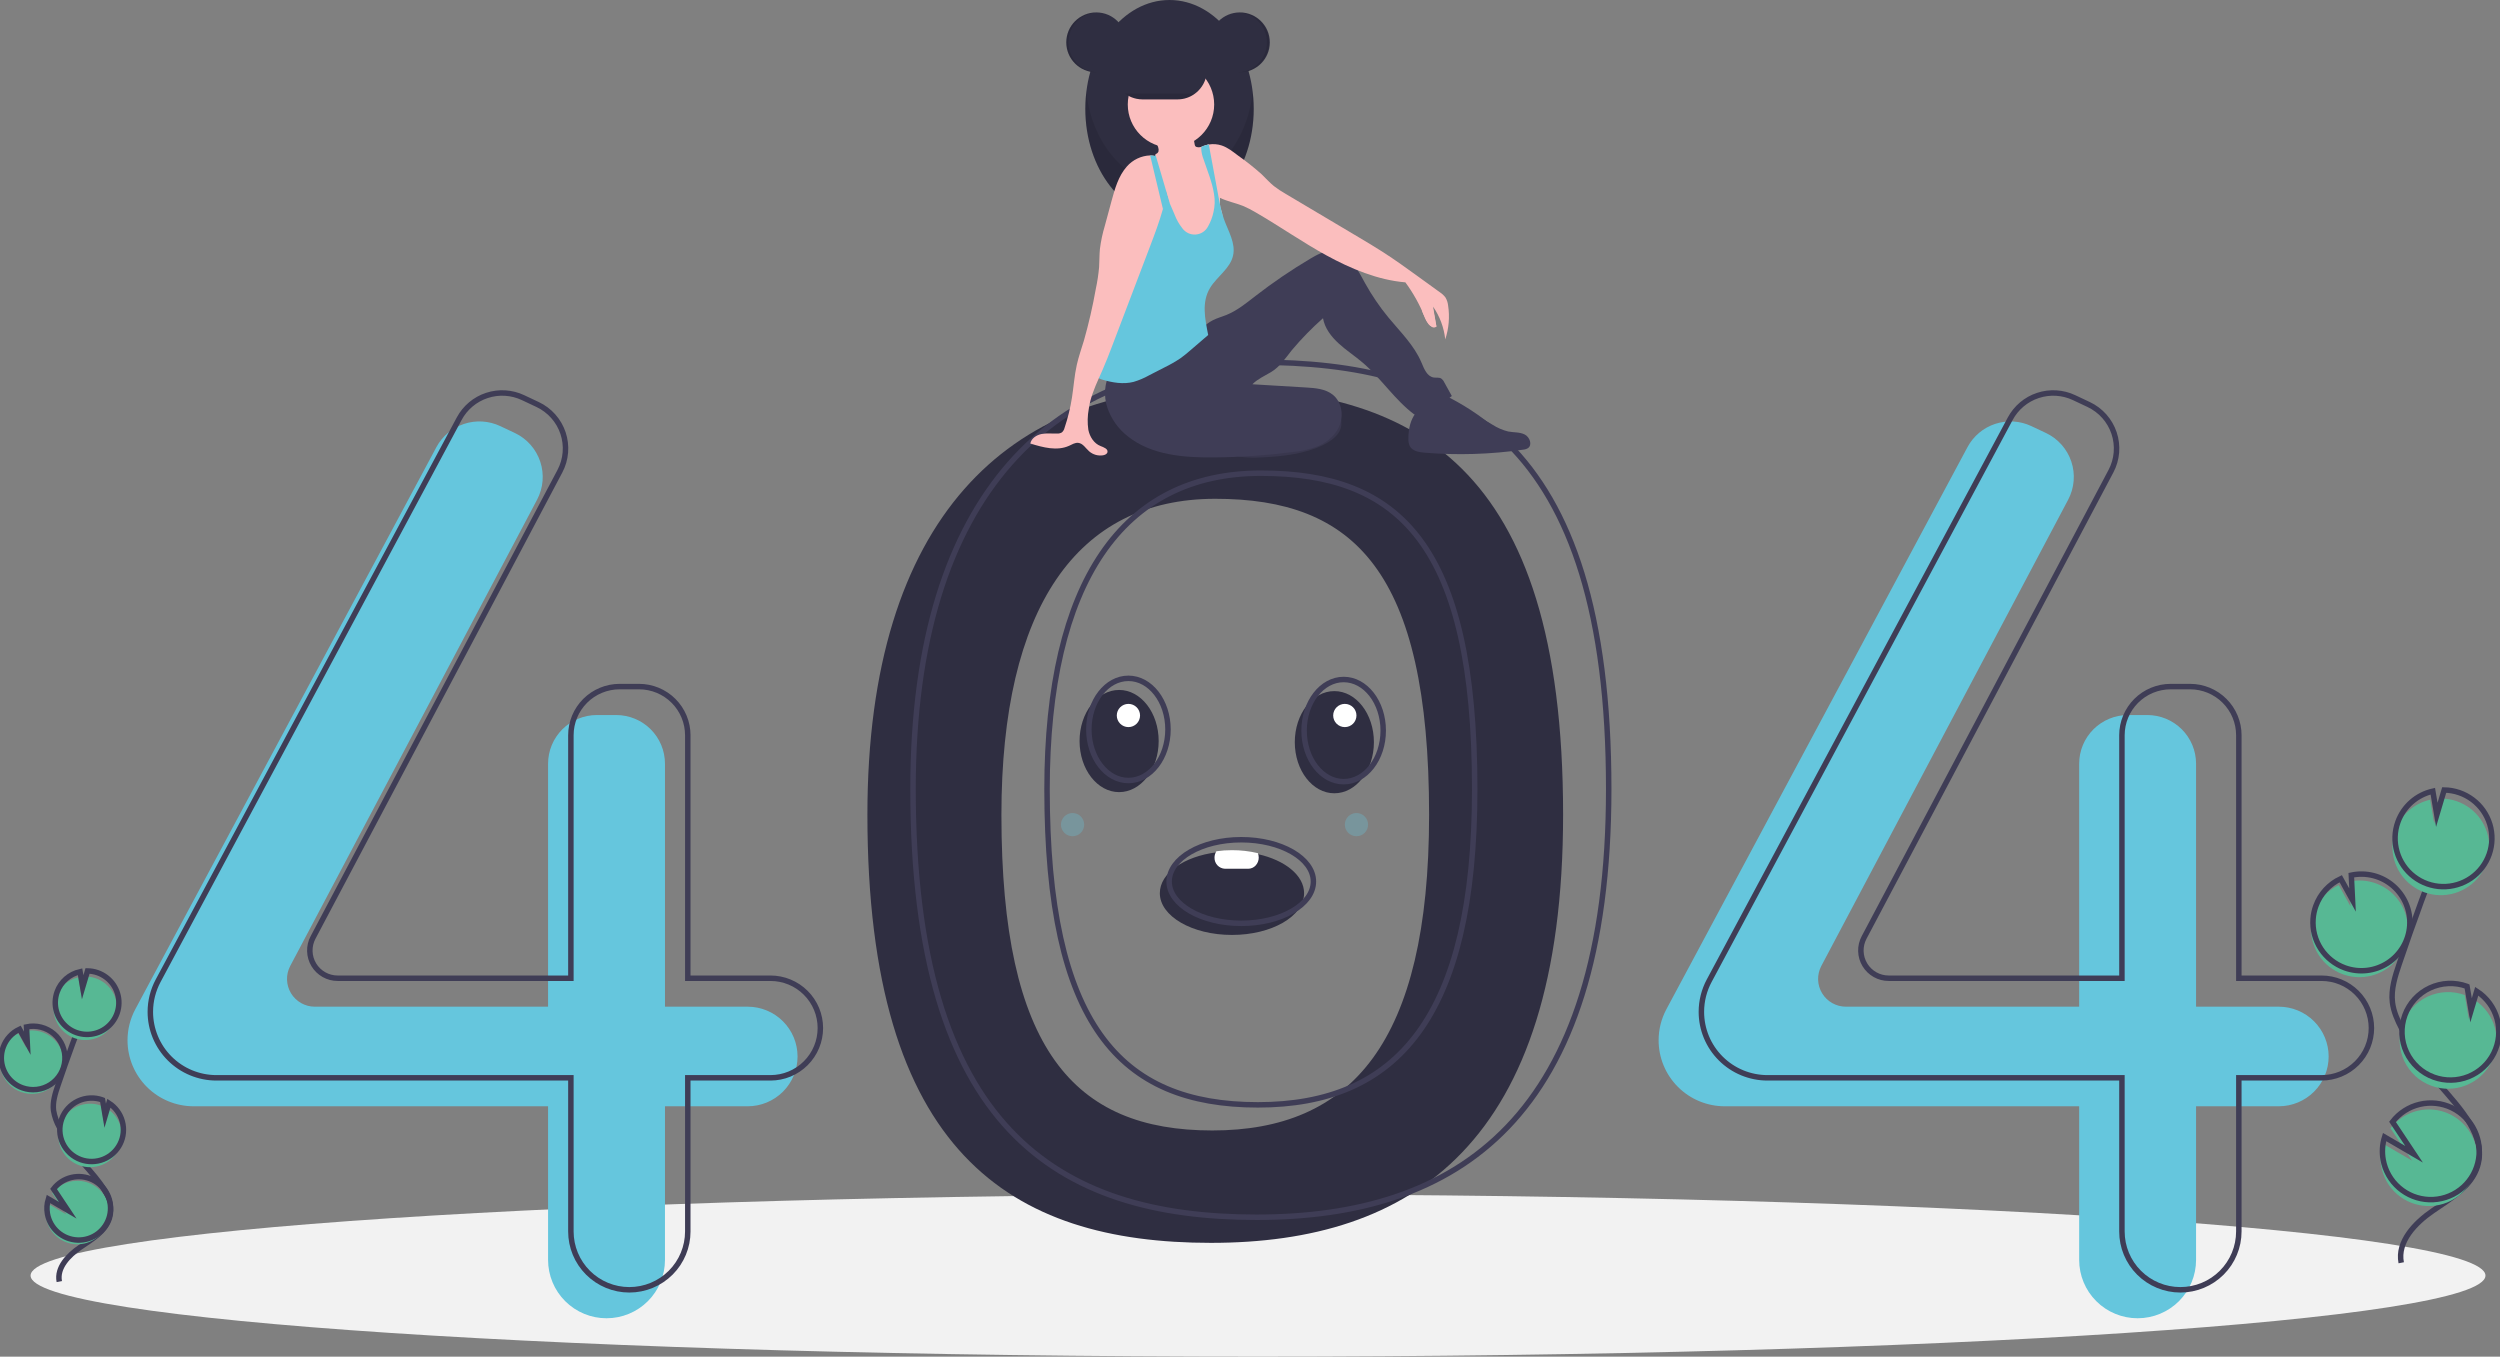 <svg width="457" height="248" viewBox="0 0 457 248" fill="none" xmlns="http://www.w3.org/2000/svg">
<rect x="0" y="0" width="457" height="248" fill="#808080" stroke="none"/>
<g clip-path="url(#clip0)">
<path d="M229.966 247.999C353.886 247.999 454.342 241.362 454.342 233.175C454.342 224.988 353.886 218.352 229.966 218.352C106.047 218.352 5.591 224.988 5.591 233.175C5.591 241.362 106.047 247.999 229.966 247.999Z" fill="#F2F2F2"/>
<path d="M221.367 70.894C184.81 70.894 158.562 94.301 158.562 148.915C158.562 210.811 184.81 227.195 221.367 227.195C257.924 227.195 285.735 209.251 285.735 148.915C285.735 84.418 257.924 70.894 221.367 70.894ZM221.607 206.65C196.287 206.65 183.059 191.825 183.059 148.955C183.059 111.128 196.828 91.18 222.148 91.18C247.469 91.18 261.238 104.283 261.238 148.955C261.238 190.745 246.927 206.65 221.607 206.65Z" fill="#2F2E41"/>
<path d="M136.672 184.023H121.557V139.605C121.557 137.246 120.618 134.983 118.947 133.315C117.275 131.647 115.008 130.709 112.644 130.709H109.102C107.931 130.709 106.772 130.94 105.691 131.387C104.609 131.834 103.627 132.489 102.799 133.315C101.971 134.141 101.315 135.122 100.867 136.201C100.419 137.28 100.188 138.437 100.188 139.605V184.023H57.555C56.678 184.023 55.815 183.797 55.052 183.367C54.288 182.936 53.649 182.316 53.196 181.566C52.744 180.817 52.493 179.963 52.468 179.088C52.443 178.213 52.646 177.347 53.055 176.573L98.178 91.344C98.741 90.281 99.082 89.116 99.181 87.918C99.279 86.72 99.134 85.515 98.753 84.375C98.372 83.235 97.764 82.183 96.965 81.284C96.166 80.385 95.192 79.657 94.103 79.144L91.439 77.889C89.371 76.914 87.007 76.77 84.835 77.487C82.663 78.204 80.851 79.726 79.772 81.739L24.739 184.479C23.802 186.229 23.311 188.182 23.311 190.166C23.311 191.75 23.624 193.318 24.232 194.782C24.839 196.245 25.729 197.575 26.852 198.695C27.974 199.815 29.306 200.704 30.773 201.31C32.239 201.916 33.811 202.228 35.398 202.228H100.188V230.315C100.188 231.716 100.465 233.102 101.002 234.396C101.538 235.689 102.326 236.865 103.318 237.855C104.31 238.845 105.488 239.631 106.784 240.166C108.08 240.702 109.47 240.978 110.873 240.978H110.873C112.276 240.978 113.665 240.702 114.962 240.166C116.258 239.631 117.436 238.845 118.428 237.855C119.42 236.865 120.207 235.689 120.744 234.396C121.281 233.102 121.557 231.716 121.557 230.315V202.228H136.672C139.091 202.228 141.411 201.269 143.122 199.562C144.832 197.855 145.793 195.54 145.793 193.126C145.793 190.712 144.832 188.396 143.122 186.689C141.411 184.982 139.091 184.023 136.672 184.023Z" fill="#65c6dd"/>
<path d="M416.555 184.023H401.441V139.605C401.441 137.246 400.502 134.983 398.83 133.315C397.158 131.647 394.891 130.709 392.527 130.709H388.985C387.815 130.709 386.656 130.94 385.574 131.387C384.493 131.834 383.51 132.489 382.682 133.315C381.855 134.141 381.198 135.122 380.75 136.201C380.302 137.28 380.072 138.437 380.072 139.605V184.023H337.438C336.561 184.023 335.699 183.797 334.935 183.367C334.171 182.936 333.532 182.316 333.08 181.566C332.627 180.817 332.376 179.963 332.351 179.088C332.327 178.213 332.529 177.347 332.939 176.573L378.062 91.344C378.624 90.281 378.965 89.116 379.064 87.918C379.163 86.72 379.017 85.515 378.637 84.375C378.256 83.235 377.647 82.183 376.848 81.284C376.049 80.385 375.075 79.657 373.987 79.144L371.323 77.889C369.254 76.914 366.89 76.77 364.718 77.487C362.546 78.204 360.734 79.726 359.656 81.739L304.622 184.479C303.685 186.229 303.195 188.182 303.195 190.166C303.195 193.365 304.468 196.433 306.735 198.695C309.002 200.957 312.076 202.228 315.282 202.228H380.072V230.315C380.072 233.143 381.197 235.855 383.201 237.855C385.205 239.855 387.922 240.978 390.756 240.978C393.59 240.978 396.307 239.855 398.311 237.855C400.315 235.855 401.441 233.143 401.441 230.315V202.228H416.555C418.974 202.228 421.294 201.269 423.005 199.562C424.715 197.855 425.676 195.54 425.676 193.126C425.676 190.712 424.715 188.396 423.005 186.689C421.294 184.982 418.974 184.023 416.555 184.023Z" fill="#65c6dd"/>
<path d="M140.842 178.822H125.727V134.404C125.727 133.236 125.496 132.079 125.048 131C124.6 129.92 123.944 128.94 123.116 128.114C122.288 127.288 121.306 126.632 120.224 126.185C119.143 125.738 117.984 125.508 116.813 125.508H113.271C110.907 125.508 108.64 126.446 106.968 128.114C105.297 129.782 104.358 132.045 104.358 134.404V178.822H61.724C60.847 178.822 59.985 178.596 59.221 178.165C58.458 177.735 57.818 177.115 57.366 176.365C56.913 175.615 56.662 174.762 56.638 173.887C56.613 173.012 56.815 172.145 57.225 171.372L102.348 86.142C102.91 85.08 103.251 83.915 103.35 82.717C103.449 81.519 103.303 80.314 102.923 79.174C102.542 78.034 101.933 76.982 101.134 76.083C100.335 75.184 99.362 74.456 98.273 73.943L95.609 72.688C93.541 71.713 91.176 71.569 89.004 72.286C86.833 73.002 85.02 74.525 83.942 76.538L28.908 179.278C27.971 181.028 27.481 182.981 27.481 184.965V184.965C27.481 188.164 28.754 191.232 31.021 193.494C33.288 195.756 36.362 197.027 39.568 197.027H104.358V225.114C104.358 226.514 104.634 227.901 105.171 229.195C105.708 230.488 106.495 231.664 107.487 232.654C108.479 233.644 109.657 234.429 110.953 234.965C112.25 235.501 113.639 235.777 115.042 235.777H115.042C117.876 235.777 120.594 234.654 122.597 232.654C124.601 230.654 125.727 227.942 125.727 225.114V197.027H140.842C142.039 197.027 143.225 196.791 144.332 196.334C145.439 195.877 146.444 195.206 147.291 194.361C148.138 193.516 148.81 192.512 149.268 191.408C149.727 190.304 149.962 189.12 149.962 187.925V187.925C149.962 186.729 149.727 185.546 149.268 184.441C148.81 183.337 148.138 182.333 147.291 181.488C146.444 180.643 145.439 179.972 144.332 179.515C143.225 179.058 142.039 178.822 140.842 178.822V178.822Z" stroke="#3F3D56" stroke-miterlimit="10"/>
<path d="M424.373 178.822H409.259V134.404C409.259 132.045 408.319 129.782 406.648 128.114C404.976 126.446 402.709 125.508 400.345 125.508H396.803C395.633 125.508 394.473 125.738 393.392 126.185C392.311 126.632 391.328 127.288 390.5 128.114C389.672 128.94 389.016 129.92 388.568 131C388.12 132.079 387.889 133.236 387.889 134.404V178.822H345.256C344.379 178.822 343.517 178.596 342.753 178.165C341.989 177.735 341.35 177.115 340.897 176.365C340.445 175.615 340.194 174.762 340.169 173.887C340.145 173.012 340.347 172.145 340.757 171.372L385.879 86.142C386.442 85.08 386.783 83.915 386.882 82.717C386.981 81.519 386.835 80.314 386.454 79.174C386.074 78.034 385.465 76.982 384.666 76.083C383.867 75.184 382.893 74.456 381.804 73.943L379.141 72.688C377.072 71.713 374.708 71.569 372.536 72.286C370.364 73.002 368.552 74.525 367.473 76.538L312.44 179.278C311.503 181.028 311.013 182.981 311.013 184.965C311.013 188.164 312.286 191.232 314.553 193.494C316.82 195.756 319.894 197.027 323.1 197.027H387.889V225.114C387.889 227.942 389.015 230.654 391.019 232.654C393.023 234.654 395.74 235.777 398.574 235.777V235.777C401.408 235.777 404.125 234.654 406.129 232.654C408.133 230.654 409.258 227.942 409.258 225.114V197.027H424.373C425.571 197.027 426.757 196.791 427.864 196.334C428.97 195.877 429.976 195.206 430.823 194.361C431.67 193.516 432.342 192.512 432.8 191.408C433.258 190.304 433.494 189.12 433.494 187.925V187.925C433.494 185.51 432.533 183.195 430.823 181.488C429.112 179.781 426.792 178.822 424.373 178.822V178.822Z" stroke="#3F3D56" stroke-miterlimit="10"/>
<path d="M229.706 66.213C193.149 66.213 166.901 89.619 166.901 144.233C166.901 206.129 193.149 222.514 229.706 222.514C266.263 222.514 294.074 204.569 294.074 144.233C294.074 79.736 266.263 66.213 229.706 66.213ZM229.946 201.968C204.626 201.968 191.398 187.144 191.398 144.273C191.398 106.446 205.167 86.498 230.488 86.498C255.808 86.498 269.577 99.601 269.577 144.273C269.577 186.063 255.266 201.968 229.946 201.968V201.968Z" stroke="#3F3D56" stroke-miterlimit="10"/>
<path d="M200.403 13.222C203.434 13.222 205.891 10.771 205.891 7.746C205.891 4.721 203.434 2.27 200.403 2.27C197.372 2.27 194.916 4.721 194.916 7.746C194.916 10.771 197.372 13.222 200.403 13.222Z" fill="#2F2E41"/>
<path d="M213.788 39.804C222.288 39.804 229.18 30.894 229.18 19.902C229.18 8.91 222.288 0 213.788 0C205.287 0 198.396 8.91 198.396 19.902C198.396 30.894 205.287 39.804 213.788 39.804Z" fill="#2F2E41"/>
<path opacity="0.1" d="M213.788 33.793C206.077 33.793 199.691 26.462 198.57 16.896C198.454 17.894 198.395 18.898 198.396 19.902C198.396 30.893 205.287 39.804 213.788 39.804C222.288 39.804 229.18 30.893 229.18 19.902C229.18 18.898 229.122 17.894 229.005 16.896C227.884 26.462 221.498 33.793 213.788 33.793Z" fill="black"/>
<path d="M245.109 78.188C244.778 79.543 243.353 80.629 241.774 81.387C238.456 82.982 234.362 83.458 230.392 83.618C229.379 83.679 228.363 83.66 227.353 83.562C225.396 83.373 223.56 82.531 222.142 81.171C222.041 81.105 221.958 81.015 221.901 80.909C221.844 80.802 221.816 80.683 221.817 80.562C221.819 80.442 221.852 80.324 221.912 80.219C221.972 80.115 222.057 80.027 222.161 79.964C224.274 77.647 227.802 76.226 231.355 75.203C234.05 74.427 238.748 72.418 241.687 72.689C244.534 72.952 245.526 76.476 245.109 78.188Z" fill="#3F3D56"/>
<path opacity="0.1" d="M245.109 78.188C244.778 79.543 243.353 80.629 241.774 81.387C238.456 82.982 234.362 83.458 230.392 83.618C229.379 83.679 228.363 83.66 227.353 83.562C225.396 83.373 223.56 82.531 222.142 81.171C222.041 81.105 221.958 81.015 221.901 80.909C221.844 80.802 221.816 80.683 221.817 80.562C221.819 80.442 221.852 80.324 221.912 80.219C221.972 80.115 222.057 80.027 222.161 79.964C224.274 77.647 227.802 76.226 231.355 75.203C234.05 74.427 238.748 72.418 241.687 72.689C244.534 72.952 245.526 76.476 245.109 78.188Z" fill="black"/>
<path d="M202.914 68.055C201.901 70.036 201.717 72.338 202.404 74.454C203.102 76.554 204.409 78.4 206.16 79.759C210.453 83.193 216.363 83.666 221.866 83.618C226.688 83.576 231.504 83.247 236.288 82.632C237.89 82.49 239.466 82.125 240.967 81.548C242.763 80.772 244.341 79.35 244.981 77.504C245.62 75.658 245.166 73.398 243.648 72.166C242.313 71.084 240.473 70.935 238.757 70.832L228.937 70.243C229.907 69.263 231.199 68.709 232.38 67.997C233.948 67.052 234.989 65.465 236.129 64.034C237.885 61.94 239.796 59.979 241.845 58.169C242.165 59.999 243.325 61.501 244.69 62.764C246.055 64.026 247.628 65.043 249.047 66.245C252.483 69.156 254.958 73.107 258.572 75.796C261.058 75.144 263.382 73.986 265.398 72.395L263.993 69.856C263.876 69.594 263.694 69.368 263.464 69.197C263.067 68.953 262.554 69.078 262.092 69.009C260.858 68.825 260.32 67.403 259.835 66.255C258.506 63.105 255.961 60.661 253.788 58.019C252.184 56.069 250.76 53.977 249.536 51.769C248.806 50.452 248.137 49.082 247.147 47.947C246.156 46.813 244.767 45.921 243.259 45.918C241.927 45.915 240.698 46.59 239.553 47.269C236.064 49.337 232.707 51.62 229.502 54.103C227.824 55.403 226.157 56.776 224.189 57.573C223.361 57.908 222.487 58.138 221.693 58.546C220.3 59.261 219.244 60.471 218.106 61.544C214.049 65.375 208.495 67.856 202.914 68.055Z" fill="#3F3D56"/>
<path d="M223.448 40.794C223.403 41.965 223.153 43.118 222.711 44.204C222.487 44.745 222.153 45.234 221.731 45.642C221.309 46.048 220.807 46.364 220.258 46.569C219.477 46.778 218.658 46.804 217.866 46.647C217.175 46.575 216.508 46.348 215.917 45.984C214.996 45.352 214.537 44.225 214.37 43.122C214.202 42.02 214.277 40.894 214.17 39.784C214.066 38.887 213.895 38 213.659 37.129C213.587 36.839 213.513 36.55 213.441 36.262C213.37 35.973 213.3 35.685 213.236 35.396C213.177 35.125 213.122 34.852 213.075 34.579C213.037 34.347 213.002 34.115 212.976 33.881C212.953 33.188 212.837 32.502 212.632 31.839C212.44 31.409 212.199 31.003 211.915 30.628C211.793 30.454 211.675 30.28 211.567 30.1C211.253 29.631 211.108 29.071 211.153 28.509C211.166 28.422 211.187 28.337 211.216 28.254C211.227 28.222 211.239 28.19 211.252 28.159C211.373 28.127 211.484 28.065 211.575 27.98C211.666 27.895 211.735 27.789 211.776 27.672C211.822 27.419 211.8 27.159 211.713 26.917C211.613 26.579 211.476 26.254 211.305 25.946C211.192 25.743 210.811 25.377 210.808 25.145C210.803 24.677 211.718 24.3 212.089 24.116C213.221 23.55 214.483 23.295 215.746 23.376C216.555 23.431 217.433 23.679 217.88 24.356C218.282 24.967 218.228 25.758 218.4 26.467C218.418 26.57 218.462 26.667 218.527 26.749C218.614 26.828 218.724 26.878 218.841 26.893C219.04 26.932 219.243 26.94 219.444 26.917H219.445C219.498 26.913 219.551 26.905 219.603 26.894C219.916 26.837 220.211 26.709 220.468 26.522C220.634 26.477 220.801 26.441 220.97 26.413C220.976 26.413 220.983 26.411 220.99 26.409C221.66 28.521 221.747 30.785 222.296 32.936C222.568 34.006 222.957 35.062 223.012 36.163C223.016 36.211 223.017 36.26 223.019 36.31C223.027 36.664 222.999 37.02 223.013 37.373C223.019 37.532 223.036 37.69 223.067 37.846C223.127 38.096 223.202 38.344 223.29 38.586L223.294 38.598C223.32 38.675 223.344 38.754 223.364 38.833C223.379 38.89 223.392 38.946 223.403 39.004L223.404 39.008C223.503 39.598 223.518 40.199 223.448 40.794Z" fill="#FBBEBE"/>
<path d="M214.055 26.982C218.417 26.982 221.952 23.454 221.952 19.101C221.952 14.749 218.417 11.221 214.055 11.221C209.694 11.221 206.158 14.749 206.158 19.101C206.158 23.454 209.694 26.982 214.055 26.982Z" fill="#FBBEBE"/>
<path d="M264.19 62.04C263.962 59.89 263.196 57.831 261.963 56.053C262.168 57.269 262.373 58.484 262.579 59.698C262.323 59.772 262.052 59.77 261.797 59.692C261.543 59.614 261.317 59.463 261.147 59.259C260.814 58.844 260.56 58.373 260.396 57.868C259.499 55.646 258.326 53.544 256.904 51.613C251.877 51.195 246.907 49.115 242.486 46.691C238.064 44.268 233.926 41.363 229.562 38.837C228.806 38.381 228.018 37.979 227.204 37.635C225.839 37.089 224.306 36.805 223.012 36.163C222.925 36.12 222.838 36.075 222.752 36.028C222.46 35.869 222.183 35.684 221.925 35.474C221.786 35.361 221.653 35.239 221.529 35.11C220.883 34.361 220.371 33.506 220.015 32.583C219.321 31.05 219.073 29.2 218.38 27.666C218.698 27.369 219.056 27.117 219.444 26.917H219.445C219.501 26.888 219.557 26.86 219.615 26.833C219.889 26.704 220.175 26.6 220.468 26.522C220.634 26.478 220.801 26.442 220.97 26.414C220.976 26.413 220.983 26.412 220.99 26.41C221.772 26.282 222.573 26.346 223.325 26.594C224.425 26.965 225.353 27.707 226.278 28.408C227.78 29.464 229.221 30.605 230.594 31.825C231.357 32.554 232.053 33.355 232.874 34.018C233.555 34.543 234.274 35.018 235.024 35.44C239.464 38.08 243.904 40.719 248.345 43.357C249.848 44.251 251.352 45.144 252.822 46.09C255.054 47.527 257.206 49.085 259.357 50.641C260.625 51.557 261.892 52.474 263.158 53.391C263.574 53.656 263.939 53.992 264.236 54.385C264.498 54.831 264.661 55.328 264.714 55.842C265.032 57.92 264.852 60.044 264.19 62.04Z" fill="#FBBEBE"/>
<path d="M225.406 46.719C224.874 49.103 222.459 50.544 221.197 52.639C219.628 55.238 220.268 58.259 220.857 61.237C219.781 62.162 218.704 63.088 217.627 64.014C217.033 64.523 216.439 65.034 215.799 65.484C214.866 66.108 213.891 66.667 212.881 67.157C211.928 67.645 210.975 68.135 210.022 68.625C209.137 69.122 208.198 69.519 207.224 69.808C205.346 70.289 203.352 69.952 201.494 69.395C201.275 69.338 201.064 69.252 200.867 69.14C200.752 69.071 200.651 68.98 200.57 68.872C200.387 68.544 200.321 68.164 200.382 67.794C200.57 64.674 201.335 61.619 202.096 58.587C202.503 56.768 203.05 54.983 203.733 53.248C204.403 51.761 205.172 50.322 206.037 48.939C206.991 47.199 208.121 45.561 209.409 44.051C210.037 43.47 210.565 42.791 210.973 42.04C211.448 40.958 211.265 39.717 211.361 38.539C211.435 37.654 211.67 36.79 212.056 35.989V35.988C212.262 35.557 212.51 35.147 212.797 34.764C212.927 35.066 213.057 35.368 213.186 35.669C213.272 35.866 213.357 36.063 213.441 36.26C213.551 36.514 213.659 36.767 213.767 37.019C214.079 37.743 214.391 38.467 214.702 39.19C215.038 40.1 215.517 40.952 216.12 41.713C216.396 42.102 216.769 42.414 217.202 42.617C217.634 42.82 218.112 42.907 218.589 42.871C219.066 42.834 219.525 42.675 219.921 42.409C220.318 42.142 220.638 41.778 220.852 41.351C221.302 40.554 221.627 39.693 221.818 38.798C222.082 37.709 222.119 36.577 221.925 35.472C221.603 33.346 220.696 31.174 220.038 29.198C219.77 28.54 219.615 27.841 219.579 27.131C219.58 27.051 219.588 26.971 219.603 26.893C219.607 26.873 219.611 26.852 219.615 26.831C219.889 26.703 220.175 26.598 220.468 26.52C220.634 26.476 220.801 26.44 220.969 26.412C221.549 29.543 222.13 32.674 222.711 35.805C222.724 35.878 222.739 35.952 222.752 36.027C222.835 36.475 222.92 36.924 223.013 37.372C223.098 37.778 223.189 38.182 223.29 38.584L223.294 38.596C223.329 38.733 223.365 38.868 223.403 39.002L223.404 39.007C223.507 39.375 223.622 39.741 223.752 40.102C224.539 42.275 225.911 44.463 225.406 46.719Z" fill="#65c6dd"/>
<path d="M257.455 80.227C257.43 80.686 257.519 81.144 257.714 81.561C258.208 82.463 259.394 82.667 260.42 82.752C266.415 83.243 272.445 83.06 278.398 82.205C278.721 82.183 279.035 82.086 279.314 81.922C280.16 81.329 279.638 79.886 278.714 79.424C277.79 78.962 276.693 79.073 275.679 78.873C274.672 78.62 273.712 78.205 272.838 77.644C270.782 76.465 268.755 75.236 266.759 73.956C265.57 73.194 264.167 72.381 262.829 72.833C259.202 74.057 257.431 76.323 257.455 80.227Z" fill="#3F3D56"/>
<path d="M213.267 35.228V35.229C213.258 35.285 213.248 35.34 213.236 35.395C213.221 35.485 213.204 35.578 213.187 35.668C213.021 36.517 212.817 37.361 212.583 38.2C211.941 40.517 211.08 42.797 210.226 45.044C207.935 51.068 205.643 57.092 203.35 63.117C202.772 64.635 202.195 66.153 201.538 67.64C201.319 68.135 201.092 68.635 200.868 69.14C200.062 70.947 199.288 72.813 199.031 74.737C198.792 76.002 198.764 77.299 198.95 78.574C199.207 79.835 199.974 81.067 201.174 81.533C201.76 81.761 202.6 82.067 202.439 82.675C202.352 83.009 201.972 83.172 201.631 83.228C201.18 83.299 200.719 83.271 200.28 83.145C199.842 83.019 199.436 82.798 199.093 82.498C198.452 81.931 197.959 81.048 197.107 80.953C196.516 80.889 195.973 81.242 195.432 81.489C193.226 82.494 190.657 81.79 188.34 81.076C188.522 80.14 189.464 79.522 190.4 79.335C191.335 79.147 192.303 79.281 193.257 79.255C193.563 79.272 193.866 79.194 194.126 79.032C194.359 78.819 194.522 78.541 194.594 78.234C195.209 76.416 195.666 74.549 195.961 72.653C196.269 70.672 196.397 68.66 196.836 66.704C197.178 65.177 197.705 63.698 198.157 62.2C199.032 59.114 199.75 55.986 200.31 52.828C200.592 51.516 200.795 50.188 200.916 48.852C200.992 47.743 200.956 46.629 201.063 45.525C201.243 44.087 201.543 42.668 201.961 41.281C202.371 39.768 202.78 38.255 203.188 36.744C203.795 34.506 204.445 32.182 205.982 30.443C206.515 29.831 207.169 29.334 207.903 28.985C208.637 28.635 209.435 28.439 210.247 28.41C210.552 28.41 210.856 28.442 211.154 28.508C211.203 28.52 211.253 28.532 211.302 28.545C211.626 28.63 211.938 28.758 212.227 28.927C212.701 28.627 212.942 28.732 213.256 29.196C213.532 29.686 213.662 30.245 213.631 30.806C213.658 32.289 213.536 33.77 213.267 35.228Z" fill="#FBBEBE"/>
<path d="M213.787 37L213.767 37.02L213.659 37.128L212.583 38.201L212.056 35.99L210.247 28.412C210.552 28.411 210.856 28.444 211.153 28.509C211.166 28.422 211.187 28.337 211.216 28.254L211.302 28.546L211.915 30.628L213.075 34.578L213.267 35.229V35.23L213.787 37Z" fill="#65c6dd"/>
<path d="M220.616 12.82C220.615 13.522 220.476 14.217 220.206 14.865C219.936 15.513 219.54 16.101 219.042 16.596C218.862 16.777 218.668 16.944 218.464 17.096C217.54 17.791 216.415 18.167 215.258 18.167H208.837C207.418 18.165 206.058 17.601 205.056 16.599C204.053 15.597 203.49 14.239 203.49 12.823C203.49 11.407 204.053 10.049 205.056 9.047C206.058 8.045 207.418 7.481 208.837 7.479H215.258C216.677 7.482 218.037 8.046 219.041 9.047C220.045 10.048 220.611 11.404 220.616 12.82Z" fill="#2F2E41"/>
<path d="M226.637 13.222C229.667 13.222 232.124 10.771 232.124 7.746C232.124 4.721 229.667 2.27 226.637 2.27C223.606 2.27 221.149 4.721 221.149 7.746C221.149 10.771 223.606 13.222 226.637 13.222Z" fill="#2F2E41"/>
<path opacity="0.1" d="M226.503 2.271C226.435 2.271 226.369 2.274 226.302 2.277C227.722 2.328 229.066 2.927 230.052 3.947C231.038 4.968 231.589 6.33 231.589 7.748C231.589 9.166 231.038 10.528 230.052 11.548C229.066 12.569 227.722 13.168 226.302 13.219C226.369 13.222 226.435 13.224 226.503 13.224C227.958 13.224 229.354 12.647 230.383 11.62C231.412 10.593 231.99 9.2 231.99 7.748C231.99 6.295 231.412 4.903 230.383 3.875C229.354 2.848 227.958 2.271 226.503 2.271Z" fill="black"/>
<path opacity="0.1" d="M200.403 2.271C200.47 2.271 200.537 2.274 200.604 2.277C199.184 2.328 197.84 2.927 196.854 3.947C195.868 4.968 195.317 6.33 195.317 7.748C195.317 9.166 195.868 10.528 196.854 11.548C197.84 12.569 199.184 13.168 200.604 13.219C200.537 13.222 200.47 13.224 200.403 13.224C198.949 13.223 197.554 12.646 196.526 11.619C195.498 10.592 194.92 9.2 194.92 7.748C194.92 6.296 195.498 4.904 196.526 3.877C197.554 2.85 198.949 2.273 200.403 2.271Z" fill="black"/>
<path opacity="0.1" d="M218.464 17.096C217.54 17.791 216.415 18.167 215.258 18.167H208.837C207.68 18.167 206.555 17.791 205.632 17.096H218.464Z" fill="black"/>
<path d="M259.929 56.777C259.929 56.777 261.313 60.755 262.579 59.696L261.57 54.496L259.929 56.777Z" fill="#FBBEBE"/>
<path d="M428.276 178.095C429.565 178.562 430.945 178.725 432.307 178.569C433.669 178.414 434.976 177.945 436.126 177.199C437.275 176.453 438.236 175.451 438.931 174.272C439.626 173.093 440.037 171.769 440.132 170.404C440.227 169.039 440.003 167.67 439.478 166.407C438.953 165.143 438.141 164.018 437.105 163.121C436.07 162.224 434.84 161.579 433.513 161.237C432.185 160.895 430.796 160.866 429.455 161.151L429.677 165.698L427.521 161.801C425.405 162.794 423.771 164.583 422.977 166.778C422.695 167.546 422.523 168.351 422.467 169.167C422.331 171.083 422.825 172.991 423.873 174.602C424.921 176.213 426.467 177.439 428.276 178.095Z" fill="#57B894"/>
<path d="M438.943 230.835C438.182 226.968 441.48 223.539 444.737 221.311C447.994 219.082 451.8 216.893 452.911 213.111C454.509 207.676 449.751 202.698 446.048 198.406C443.301 195.221 440.941 191.721 439.019 187.982C438.249 186.482 437.541 184.915 437.338 183.242C437.046 180.833 437.822 178.435 438.603 176.137C441.206 168.482 443.989 160.89 446.952 153.363" stroke="#3F3D56" stroke-miterlimit="10"/>
<path d="M428.641 176.923C429.93 177.39 431.309 177.553 432.671 177.397C434.034 177.242 435.341 176.773 436.49 176.027C437.64 175.281 438.6 174.28 439.296 173.1C439.991 171.921 440.402 170.597 440.497 169.232C440.592 167.867 440.368 166.499 439.843 165.235C439.317 163.971 438.505 162.846 437.47 161.949C436.435 161.052 435.205 160.407 433.877 160.065C432.55 159.723 431.161 159.694 429.82 159.979L430.042 164.527L427.886 160.63C425.77 161.622 424.136 163.411 423.341 165.606C423.059 166.374 422.888 167.179 422.832 167.995C422.696 169.911 423.19 171.819 424.238 173.43C425.286 175.041 426.832 176.267 428.641 176.923V176.923Z" stroke="#3F3D56" stroke-miterlimit="10"/>
<path d="M437.861 151.792C438.367 150.4 439.216 149.157 440.329 148.178C441.443 147.199 442.785 146.515 444.233 146.19L444.962 150.513L446.313 145.973C448.19 146 450.008 146.623 451.507 147.749C453.006 148.876 454.108 150.449 454.652 152.241C455.197 154.033 455.157 155.951 454.538 157.719C453.919 159.487 452.753 161.013 451.209 162.076C449.664 163.14 447.821 163.686 445.945 163.636C444.069 163.586 442.258 162.942 440.773 161.798C439.287 160.653 438.205 159.067 437.682 157.269C437.158 155.47 437.221 153.553 437.861 151.792H437.861Z" fill="#57B894"/>
<path d="M438.347 150.232C438.853 148.839 439.702 147.596 440.815 146.617C441.929 145.638 443.271 144.955 444.719 144.629L445.448 148.952L446.799 144.412C448.676 144.44 450.495 145.062 451.993 146.189C453.492 147.315 454.594 148.888 455.138 150.68C455.683 152.472 455.643 154.391 455.024 156.159C454.405 157.926 453.239 159.452 451.695 160.516C450.15 161.579 448.307 162.125 446.431 162.075C444.555 162.025 442.744 161.381 441.259 160.237C439.773 159.093 438.691 157.507 438.168 155.708C437.644 153.91 437.707 151.992 438.347 150.232H438.347Z" stroke="#3F3D56" stroke-miterlimit="10"/>
<path d="M444.494 198.494C446.537 199.234 448.782 199.197 450.8 198.391C452.819 197.586 454.469 196.067 455.437 194.125C456.406 192.182 456.624 189.952 456.051 187.86C455.477 185.767 454.152 183.959 452.329 182.778L451.29 186.267L450.554 181.893C450.547 181.89 450.539 181.887 450.531 181.885C449.438 181.488 448.278 181.311 447.116 181.362C445.954 181.414 444.814 181.693 443.76 182.184C442.707 182.675 441.761 183.369 440.976 184.225C440.191 185.082 439.583 186.084 439.186 187.175C438.79 188.266 438.612 189.424 438.664 190.584C438.717 191.743 438.997 192.881 439.49 193.932C439.983 194.983 440.679 195.927 441.537 196.71C442.396 197.493 443.4 198.099 444.494 198.494H444.494Z" fill="#57B894"/>
<path d="M444.915 196.912C446.959 197.652 449.204 197.615 451.222 196.809C453.24 196.004 454.891 194.485 455.859 192.543C456.827 190.6 457.045 188.37 456.472 186.278C455.899 184.185 454.574 182.377 452.75 181.196L451.712 184.685L450.975 180.311C450.968 180.308 450.96 180.305 450.953 180.303C449.86 179.906 448.699 179.729 447.537 179.78C446.376 179.831 445.235 180.111 444.182 180.602C443.128 181.093 442.182 181.787 441.397 182.643C440.612 183.5 440.004 184.502 439.608 185.593C439.211 186.684 439.034 187.842 439.086 189.002C439.138 190.161 439.418 191.299 439.911 192.35C440.404 193.401 441.1 194.345 441.959 195.128C442.817 195.911 443.822 196.517 444.915 196.912H444.915Z" stroke="#3F3D56" stroke-miterlimit="10"/>
<path d="M435.278 213.165C435.629 215.16 436.657 216.974 438.19 218.303C439.722 219.631 441.666 220.393 443.694 220.462C445.723 220.53 447.714 219.9 449.332 218.677C450.951 217.454 452.099 215.714 452.584 213.747C453.069 211.78 452.862 209.706 451.996 207.873C451.131 206.041 449.661 204.561 447.832 203.682C446.003 202.802 443.927 202.577 441.952 203.045C439.977 203.512 438.223 204.642 436.984 206.247L440.928 212.171L435.539 209.027C435.121 210.365 435.031 211.785 435.278 213.165Z" fill="#57B894"/>
<path d="M435.642 211.993C435.994 213.988 437.022 215.802 438.554 217.131C440.087 218.459 442.03 219.222 444.059 219.29C446.088 219.358 448.078 218.728 449.697 217.505C451.315 216.283 452.463 214.542 452.948 212.575C453.433 210.608 453.226 208.534 452.361 206.701C451.496 204.869 450.025 203.389 448.197 202.51C446.368 201.631 444.292 201.406 442.317 201.873C440.341 202.34 438.587 203.47 437.348 205.075L441.292 210.999L435.903 207.855C435.485 209.194 435.396 210.613 435.642 211.993V211.993Z" stroke="#3F3D56" stroke-miterlimit="10"/>
<path d="M3.831 199.615C4.678 199.922 5.584 200.029 6.479 199.927C7.374 199.825 8.233 199.517 8.989 199.027C9.744 198.537 10.375 197.879 10.832 197.104C11.288 196.329 11.559 195.459 11.621 194.562C11.683 193.665 11.536 192.766 11.191 191.936C10.846 191.106 10.312 190.367 9.632 189.777C8.952 189.188 8.144 188.764 7.272 188.54C6.399 188.315 5.487 188.296 4.606 188.483L4.751 191.471L3.335 188.91C1.945 189.562 0.871 190.738 0.349 192.18C0.164 192.685 0.051 193.213 0.015 193.75C-0.075 195.009 0.25 196.262 0.938 197.321C1.627 198.379 2.643 199.185 3.831 199.615Z" fill="#57B894"/>
<path d="M10.84 234.268C10.34 231.727 12.506 229.474 14.646 228.01C16.786 226.546 19.287 225.107 20.017 222.623C21.066 219.052 17.941 215.781 15.508 212.961C13.703 210.868 12.152 208.569 10.89 206.112C10.341 205.147 9.967 204.093 9.785 202.998C9.593 201.415 10.103 199.84 10.616 198.33C12.326 193.3 14.155 188.313 16.102 183.367" stroke="#3F3D56" stroke-miterlimit="10"/>
<path d="M4.071 198.846C4.917 199.153 5.824 199.26 6.719 199.157C7.614 199.055 8.473 198.747 9.228 198.257C9.983 197.767 10.614 197.109 11.071 196.334C11.528 195.559 11.798 194.689 11.861 193.793C11.923 192.896 11.776 191.997 11.431 191.166C11.085 190.336 10.552 189.597 9.872 189.008C9.191 188.418 8.383 187.995 7.511 187.77C6.639 187.545 5.726 187.526 4.845 187.714L4.991 190.701L3.575 188.141C2.184 188.793 1.111 189.968 0.589 191.41C0.404 191.915 0.291 192.444 0.254 192.98C0.165 194.239 0.489 195.493 1.178 196.551C1.866 197.61 2.882 198.415 4.071 198.846V198.846Z" stroke="#3F3D56" stroke-miterlimit="10"/>
<path d="M10.129 182.335C10.461 181.42 11.019 180.604 11.75 179.961C12.482 179.317 13.364 178.868 14.315 178.654L14.794 181.495L15.682 178.512C16.915 178.53 18.11 178.939 19.095 179.679C20.079 180.419 20.803 181.453 21.161 182.63C21.519 183.807 21.493 185.068 21.086 186.229C20.679 187.391 19.913 188.393 18.898 189.092C17.884 189.791 16.673 190.15 15.44 190.117C14.208 190.084 13.018 189.661 12.042 188.909C11.066 188.157 10.355 187.115 10.011 185.933C9.667 184.752 9.708 183.492 10.129 182.335Z" fill="#57B894"/>
<path d="M10.448 181.31C10.78 180.395 11.338 179.578 12.07 178.935C12.801 178.292 13.683 177.843 14.634 177.629L15.113 180.469L16.001 177.486C17.234 177.505 18.429 177.913 19.414 178.654C20.399 179.394 21.122 180.427 21.48 181.605C21.838 182.782 21.812 184.042 21.405 185.204C20.999 186.365 20.233 187.368 19.218 188.067C18.203 188.765 16.992 189.124 15.759 189.091C14.527 189.058 13.337 188.635 12.361 187.884C11.385 187.132 10.674 186.09 10.33 184.908C9.986 183.727 10.028 182.466 10.448 181.31V181.31Z" stroke="#3F3D56" stroke-miterlimit="10"/>
<path d="M14.487 213.018C15.829 213.504 17.304 213.48 18.63 212.95C19.956 212.421 21.041 211.423 21.677 210.147C22.313 208.871 22.456 207.406 22.079 206.031C21.703 204.656 20.832 203.468 19.634 202.692L18.952 204.985L18.468 202.111C18.463 202.109 18.458 202.107 18.453 202.105C17.735 201.845 16.973 201.728 16.209 201.762C15.446 201.795 14.697 201.979 14.004 202.301C13.312 202.624 12.69 203.08 12.174 203.643C11.659 204.205 11.259 204.864 10.998 205.581C10.738 206.298 10.621 207.059 10.655 207.821C10.69 208.582 10.874 209.33 11.198 210.021C11.522 210.711 11.979 211.332 12.543 211.846C13.108 212.36 13.768 212.758 14.487 213.018Z" fill="#57B894"/>
<path d="M14.763 211.979C16.106 212.465 17.581 212.441 18.907 211.912C20.233 211.382 21.317 210.384 21.953 209.108C22.59 207.832 22.733 206.367 22.356 204.992C21.98 203.618 21.109 202.429 19.911 201.654L19.229 203.946L18.745 201.072C18.74 201.07 18.735 201.068 18.73 201.067C18.012 200.807 17.25 200.69 16.487 200.725C15.724 200.759 14.975 200.942 14.283 201.265C12.886 201.917 11.805 203.097 11.279 204.544C10.753 205.991 10.825 207.587 11.478 208.981C12.132 210.376 13.313 211.454 14.763 211.979V211.979Z" stroke="#3F3D56" stroke-miterlimit="10"/>
<path d="M8.431 222.657C8.662 223.968 9.338 225.16 10.345 226.033C11.351 226.906 12.628 227.406 13.961 227.451C15.294 227.496 16.602 227.082 17.665 226.279C18.729 225.475 19.483 224.332 19.802 223.039C20.12 221.747 19.984 220.384 19.416 219.18C18.847 217.976 17.881 217.004 16.68 216.426C15.478 215.849 14.114 215.701 12.817 216.008C11.519 216.315 10.366 217.058 9.552 218.112L12.144 222.004L8.603 219.938C8.328 220.818 8.269 221.75 8.431 222.657Z" fill="#57B894"/>
<path d="M8.671 221.888C8.902 223.199 9.577 224.39 10.584 225.263C11.591 226.136 12.868 226.637 14.201 226.682C15.534 226.726 16.841 226.312 17.905 225.509C18.968 224.706 19.723 223.562 20.041 222.27C20.36 220.977 20.224 219.615 19.655 218.411C19.087 217.207 18.121 216.234 16.919 215.657C15.718 215.079 14.354 214.931 13.056 215.238C11.758 215.545 10.606 216.288 9.792 217.342L12.383 221.235L8.842 219.169C8.568 220.048 8.509 220.981 8.671 221.888V221.888Z" stroke="#3F3D56" stroke-miterlimit="10"/>
<path d="M204.574 144.801C208.567 144.801 211.805 140.619 211.805 135.462C211.805 130.304 208.567 126.123 204.574 126.123C200.58 126.123 197.343 130.304 197.343 135.462C197.343 140.619 200.58 144.801 204.574 144.801Z" fill="#2F2E41"/>
<path d="M243.919 145.012C247.913 145.012 251.15 140.83 251.15 135.673C251.15 130.515 247.913 126.334 243.919 126.334C239.925 126.334 236.688 130.515 236.688 135.673C236.688 140.83 239.925 145.012 243.919 145.012Z" fill="#2F2E41"/>
<path d="M238.389 163.266C238.389 167.485 232.486 170.907 225.203 170.907C217.921 170.907 212.017 167.485 212.017 163.266C212.017 159.611 216.445 156.555 222.362 155.808C223.304 155.684 224.253 155.623 225.203 155.625C226.795 155.62 228.383 155.791 229.938 156.135C234.88 157.234 238.389 160.014 238.389 163.266Z" fill="#2F2E41"/>
<path d="M206.275 142.678C210.269 142.678 213.506 138.496 213.506 133.339C213.506 128.181 210.269 124 206.275 124C202.281 124 199.044 128.181 199.044 133.339C199.044 138.496 202.281 142.678 206.275 142.678Z" stroke="#3F3D56" stroke-miterlimit="10"/>
<path d="M245.62 142.89C249.614 142.89 252.852 138.709 252.852 133.552C252.852 128.394 249.614 124.213 245.62 124.213C241.627 124.213 238.389 128.394 238.389 133.552C238.389 138.709 241.627 142.89 245.62 142.89Z" stroke="#3F3D56" stroke-miterlimit="10"/>
<path d="M226.905 168.784C234.187 168.784 240.091 165.363 240.091 161.143C240.091 156.923 234.187 153.502 226.905 153.502C219.622 153.502 213.719 156.923 213.719 161.143C213.719 165.363 219.622 168.784 226.905 168.784Z" stroke="#3F3D56" stroke-miterlimit="10"/>
<path d="M230.095 156.771C230.099 157.304 229.898 157.819 229.534 158.21C229.362 158.398 229.153 158.548 228.92 158.65C228.687 158.753 228.436 158.807 228.181 158.808H223.927C223.403 158.79 222.908 158.565 222.549 158.184C222.19 157.802 221.998 157.294 222.013 156.771C222.011 156.357 222.133 155.952 222.362 155.607C223.303 155.475 224.253 155.41 225.203 155.412C226.797 155.407 228.387 155.589 229.938 155.956C230.043 156.214 230.096 156.491 230.095 156.771Z" fill="white"/>
<path d="M206.275 132.915C207.45 132.915 208.402 131.965 208.402 130.792C208.402 129.62 207.45 128.67 206.275 128.67C205.101 128.67 204.148 129.62 204.148 130.792C204.148 131.965 205.101 132.915 206.275 132.915Z" fill="white"/>
<path d="M245.833 132.915C247.008 132.915 247.96 131.965 247.96 130.792C247.96 129.62 247.008 128.67 245.833 128.67C244.659 128.67 243.707 129.62 243.707 130.792C243.707 131.965 244.659 132.915 245.833 132.915Z" fill="white"/>
<path opacity="0.3" d="M247.96 152.866C249.135 152.866 250.087 151.916 250.087 150.744C250.087 149.571 249.135 148.621 247.96 148.621C246.785 148.621 245.833 149.571 245.833 150.744C245.833 151.916 246.785 152.866 247.96 152.866Z" fill="#65c6dd"/>
<path opacity="0.3" d="M196.066 152.866C197.241 152.866 198.193 151.916 198.193 150.744C198.193 149.571 197.241 148.621 196.066 148.621C194.892 148.621 193.94 149.571 193.94 150.744C193.94 151.916 194.892 152.866 196.066 152.866Z" fill="#65c6dd"/>
</g>
<defs>
<clipPath id="clip0">
<rect width="457" height="248" fill="white"/>
</clipPath>
</defs>
</svg>
